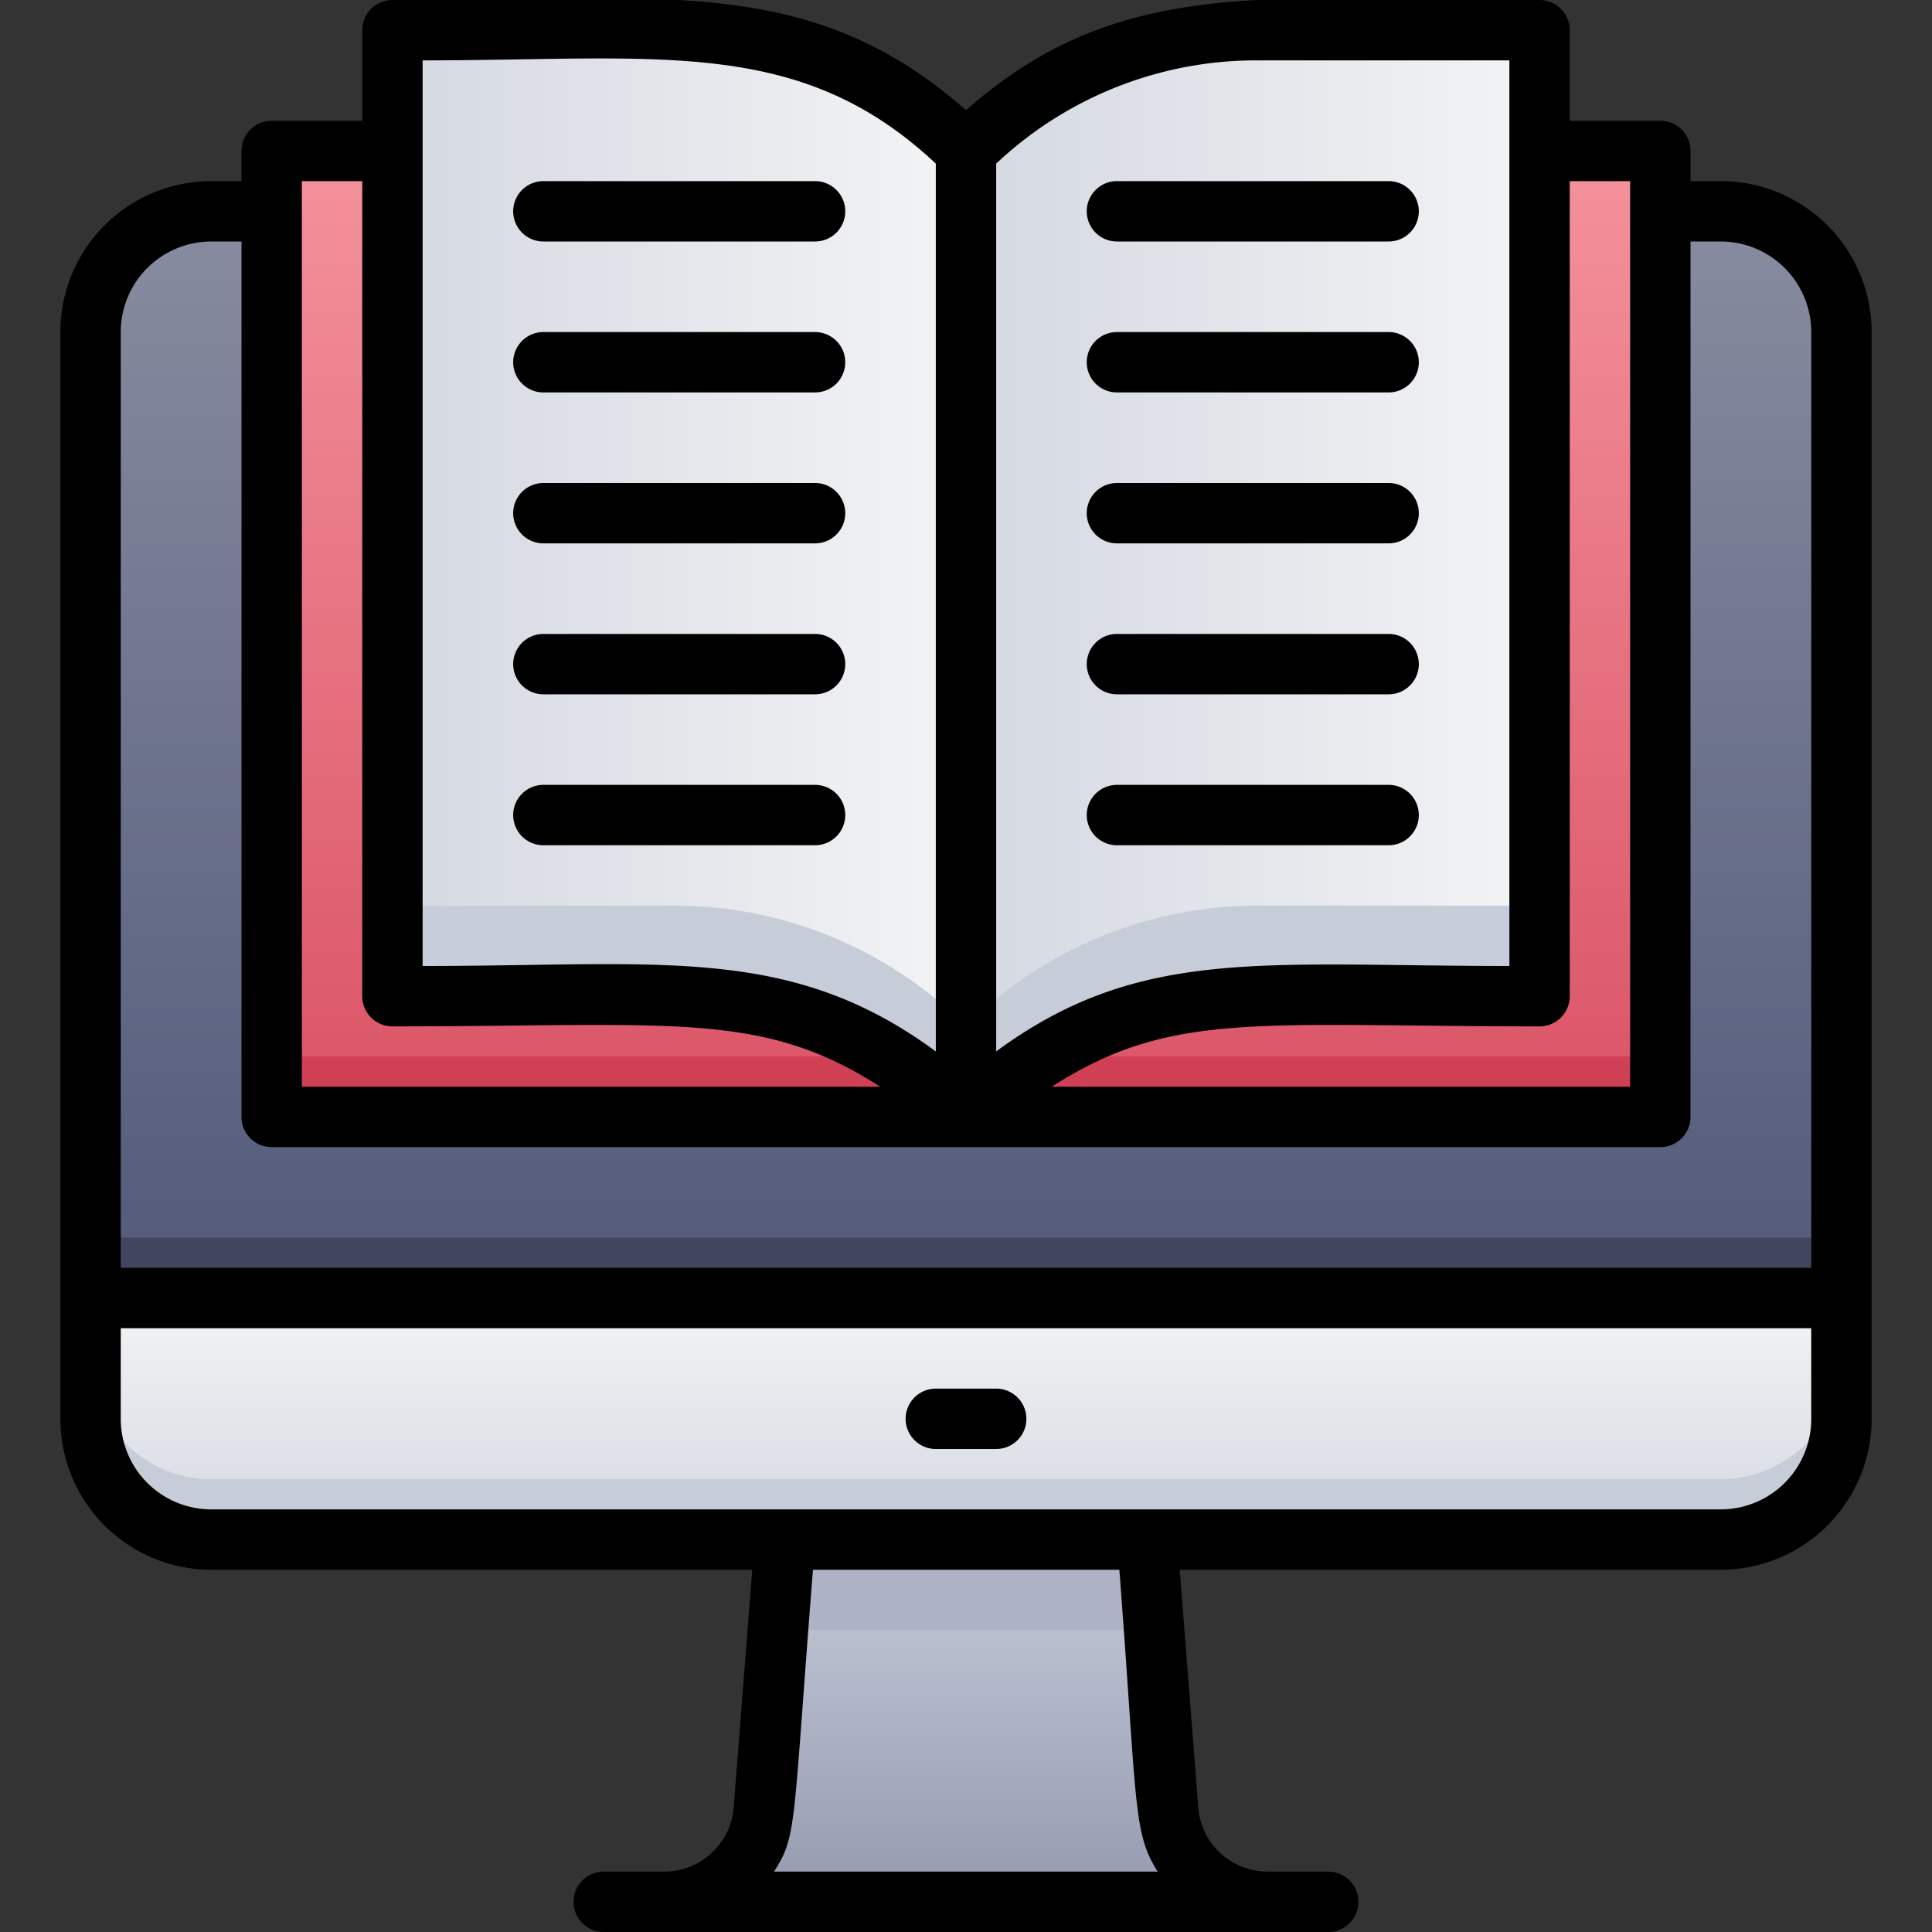 <svg height="512" viewBox="0 0 64 64" width="512" xmlns="http://www.w3.org/2000/svg" xmlns:xlink="http://www.w3.org/1999/xlink"><rect x="0" y="0" width="64" height="64" fill="#333333" stroke="none"/><linearGradient id="linear-gradient" gradientUnits="userSpaceOnUse" x1="32" x2="32" y1="51" y2="7"><stop offset="0" stop-color="#474f72"/><stop offset="1" stop-color="#878c9f"/></linearGradient><linearGradient id="linear-gradient-2" gradientUnits="userSpaceOnUse" x1="32" x2="32" y1="51" y2="43"><stop offset="0" stop-color="#d4d8e1"/><stop offset="1" stop-color="#f3f4f5"/></linearGradient><linearGradient id="linear-gradient-3" gradientUnits="userSpaceOnUse" x1="32" x2="32" y1="63" y2="51"><stop offset="0" stop-color="#949aaf"/><stop offset="1" stop-color="#c6ccda"/></linearGradient><linearGradient id="linear-gradient-4" gradientUnits="userSpaceOnUse" x1="32" x2="32" y1="37" y2="5"><stop offset="0" stop-color="#da5466"/><stop offset="1" stop-color="#f4929c"/></linearGradient><linearGradient id="linear-gradient-5" x1="13" x2="32" xlink:href="#linear-gradient-2" y1="19" y2="19"/><linearGradient id="linear-gradient-6" x1="32" x2="51" xlink:href="#linear-gradient-2" y1="19" y2="19"/><g id="Online_LEarning" data-name="Online LEarning"><path d="m55 7h2a4 4 0 0 1 4 4v36a4 4 0 0 1 -4 4h-50a4 4 0 0 1 -4-4v-36a4 4 0 0 1 4-4h2" fill="url(#linear-gradient)"/><path d="m3 43h58a0 0 0 0 1 0 0v4a4 4 0 0 1 -4 4h-50a4 4 0 0 1 -4-4v-4a0 0 0 0 1 0 0z" fill="url(#linear-gradient-2)"/><path d="m61 45v2a4 4 0 0 1 -4 4h-50a4 4 0 0 1 -4-4v-2a4 4 0 0 0 4 4h50a4 4 0 0 0 4-4z" fill="#c7cdd8"/><path d="m42 63h-20a3.27 3.27 0 0 0 2.22-.86c1.36-1.2 1.07-1.94 1.78-11.14h12c.29 3.78.14 1.79.7 9a3.32 3.32 0 0 0 3.3 3z" fill="url(#linear-gradient-3)"/><path d="m13 5h-4v32h46v-32h-4" fill="url(#linear-gradient-4)"/><path d="m13 35h-4v2h46v-2h-4" fill="#cf4055"/><path d="m32 5v32a13.65 13.65 0 0 0 -9.66-4h-9.34v-32h9.34a13.65 13.65 0 0 1 9.66 4z" fill="url(#linear-gradient-5)"/><path d="m32 5v32a13.65 13.65 0 0 1 9.66-4h9.34v-32h-9.34a13.65 13.65 0 0 0 -9.66 4z" fill="url(#linear-gradient-6)"/><path d="m32 34v3a13.65 13.65 0 0 0 -9.66-4h-9.34v-3h9.34a13.65 13.65 0 0 1 9.66 4z" fill="#c7cdd8"/><path d="m51 30v3h-9.34a13.65 13.65 0 0 0 -9.66 4v-3a13.65 13.65 0 0 1 9.66-4z" fill="#c7cdd8"/><path d="m38.23 54h-12.46l.23-3h12z" fill="#adb3c4"/><path d="m3 41h58v2h-58z" fill="#42455e"/><path d="m57 6h-1v-1a1 1 0 0 0 -1-1h-3v-3a1 1 0 0 0 -1-1c-9 0-13.88-.86-19 3.65-5.15-4.53-10-3.65-19-3.65a1 1 0 0 0 -1 1v3h-3a1 1 0 0 0 -1 1v1h-1a5 5 0 0 0 -5 5v36a5 5 0 0 0 5 5h17.92l-.62 7.92a2.31 2.31 0 0 1 -2.3 2.08h-2a1 1 0 0 0 0 2h24a1 1 0 0 0 0-2h-2a2.3 2.3 0 0 1 -2.3-2.07l-.62-7.93h17.92a5 5 0 0 0 5-5v-36a5 5 0 0 0 -5-5zm-3 0v30h-19.16c3.95-2.54 6.81-2 16.16-2a1 1 0 0 0 1-1v-27zm-4-4v30c-8.16 0-12.26-.66-17 2.83v-29.41a12.56 12.56 0 0 1 8.66-3.42zm-36 0c7.83 0 12.48-.82 17 3.42v29.41c-4.84-3.56-9.09-2.83-17-2.83zm-4 4h2v27a1 1 0 0 0 1 1c9.28 0 12.21-.54 16.16 2h-19.16zm-3 2h1v29a1 1 0 0 0 1 1h46a1 1 0 0 0 1-1v-29h1a3 3 0 0 1 3 3v31h-56v-31a3 3 0 0 1 3-3zm31.35 54h-12.71c.77-1.21.61-1.38 1.29-10h10.15c.6 7.84.44 8.69 1.27 10zm21.65-15a3 3 0 0 1 -3 3h-50a3 3 0 0 1 -3-3v-3h56z"/><path d="m31 48h2a1 1 0 0 0 0-2h-2a1 1 0 0 0 0 2z"/><path d="m18 8h9a1 1 0 0 0 0-2h-9a1 1 0 0 0 0 2z"/><path d="m18 13h9a1 1 0 0 0 0-2h-9a1 1 0 0 0 0 2z"/><path d="m18 18h9a1 1 0 0 0 0-2h-9a1 1 0 0 0 0 2z"/><path d="m18 23h9a1 1 0 0 0 0-2h-9a1 1 0 0 0 0 2z"/><path d="m18 28h9a1 1 0 0 0 0-2h-9a1 1 0 0 0 0 2z"/><path d="m37 8h9a1 1 0 0 0 0-2h-9a1 1 0 0 0 0 2z"/><path d="m37 13h9a1 1 0 0 0 0-2h-9a1 1 0 0 0 0 2z"/><path d="m37 18h9a1 1 0 0 0 0-2h-9a1 1 0 0 0 0 2z"/><path d="m37 23h9a1 1 0 0 0 0-2h-9a1 1 0 0 0 0 2z"/><path d="m37 28h9a1 1 0 0 0 0-2h-9a1 1 0 0 0 0 2z"/></g></svg>